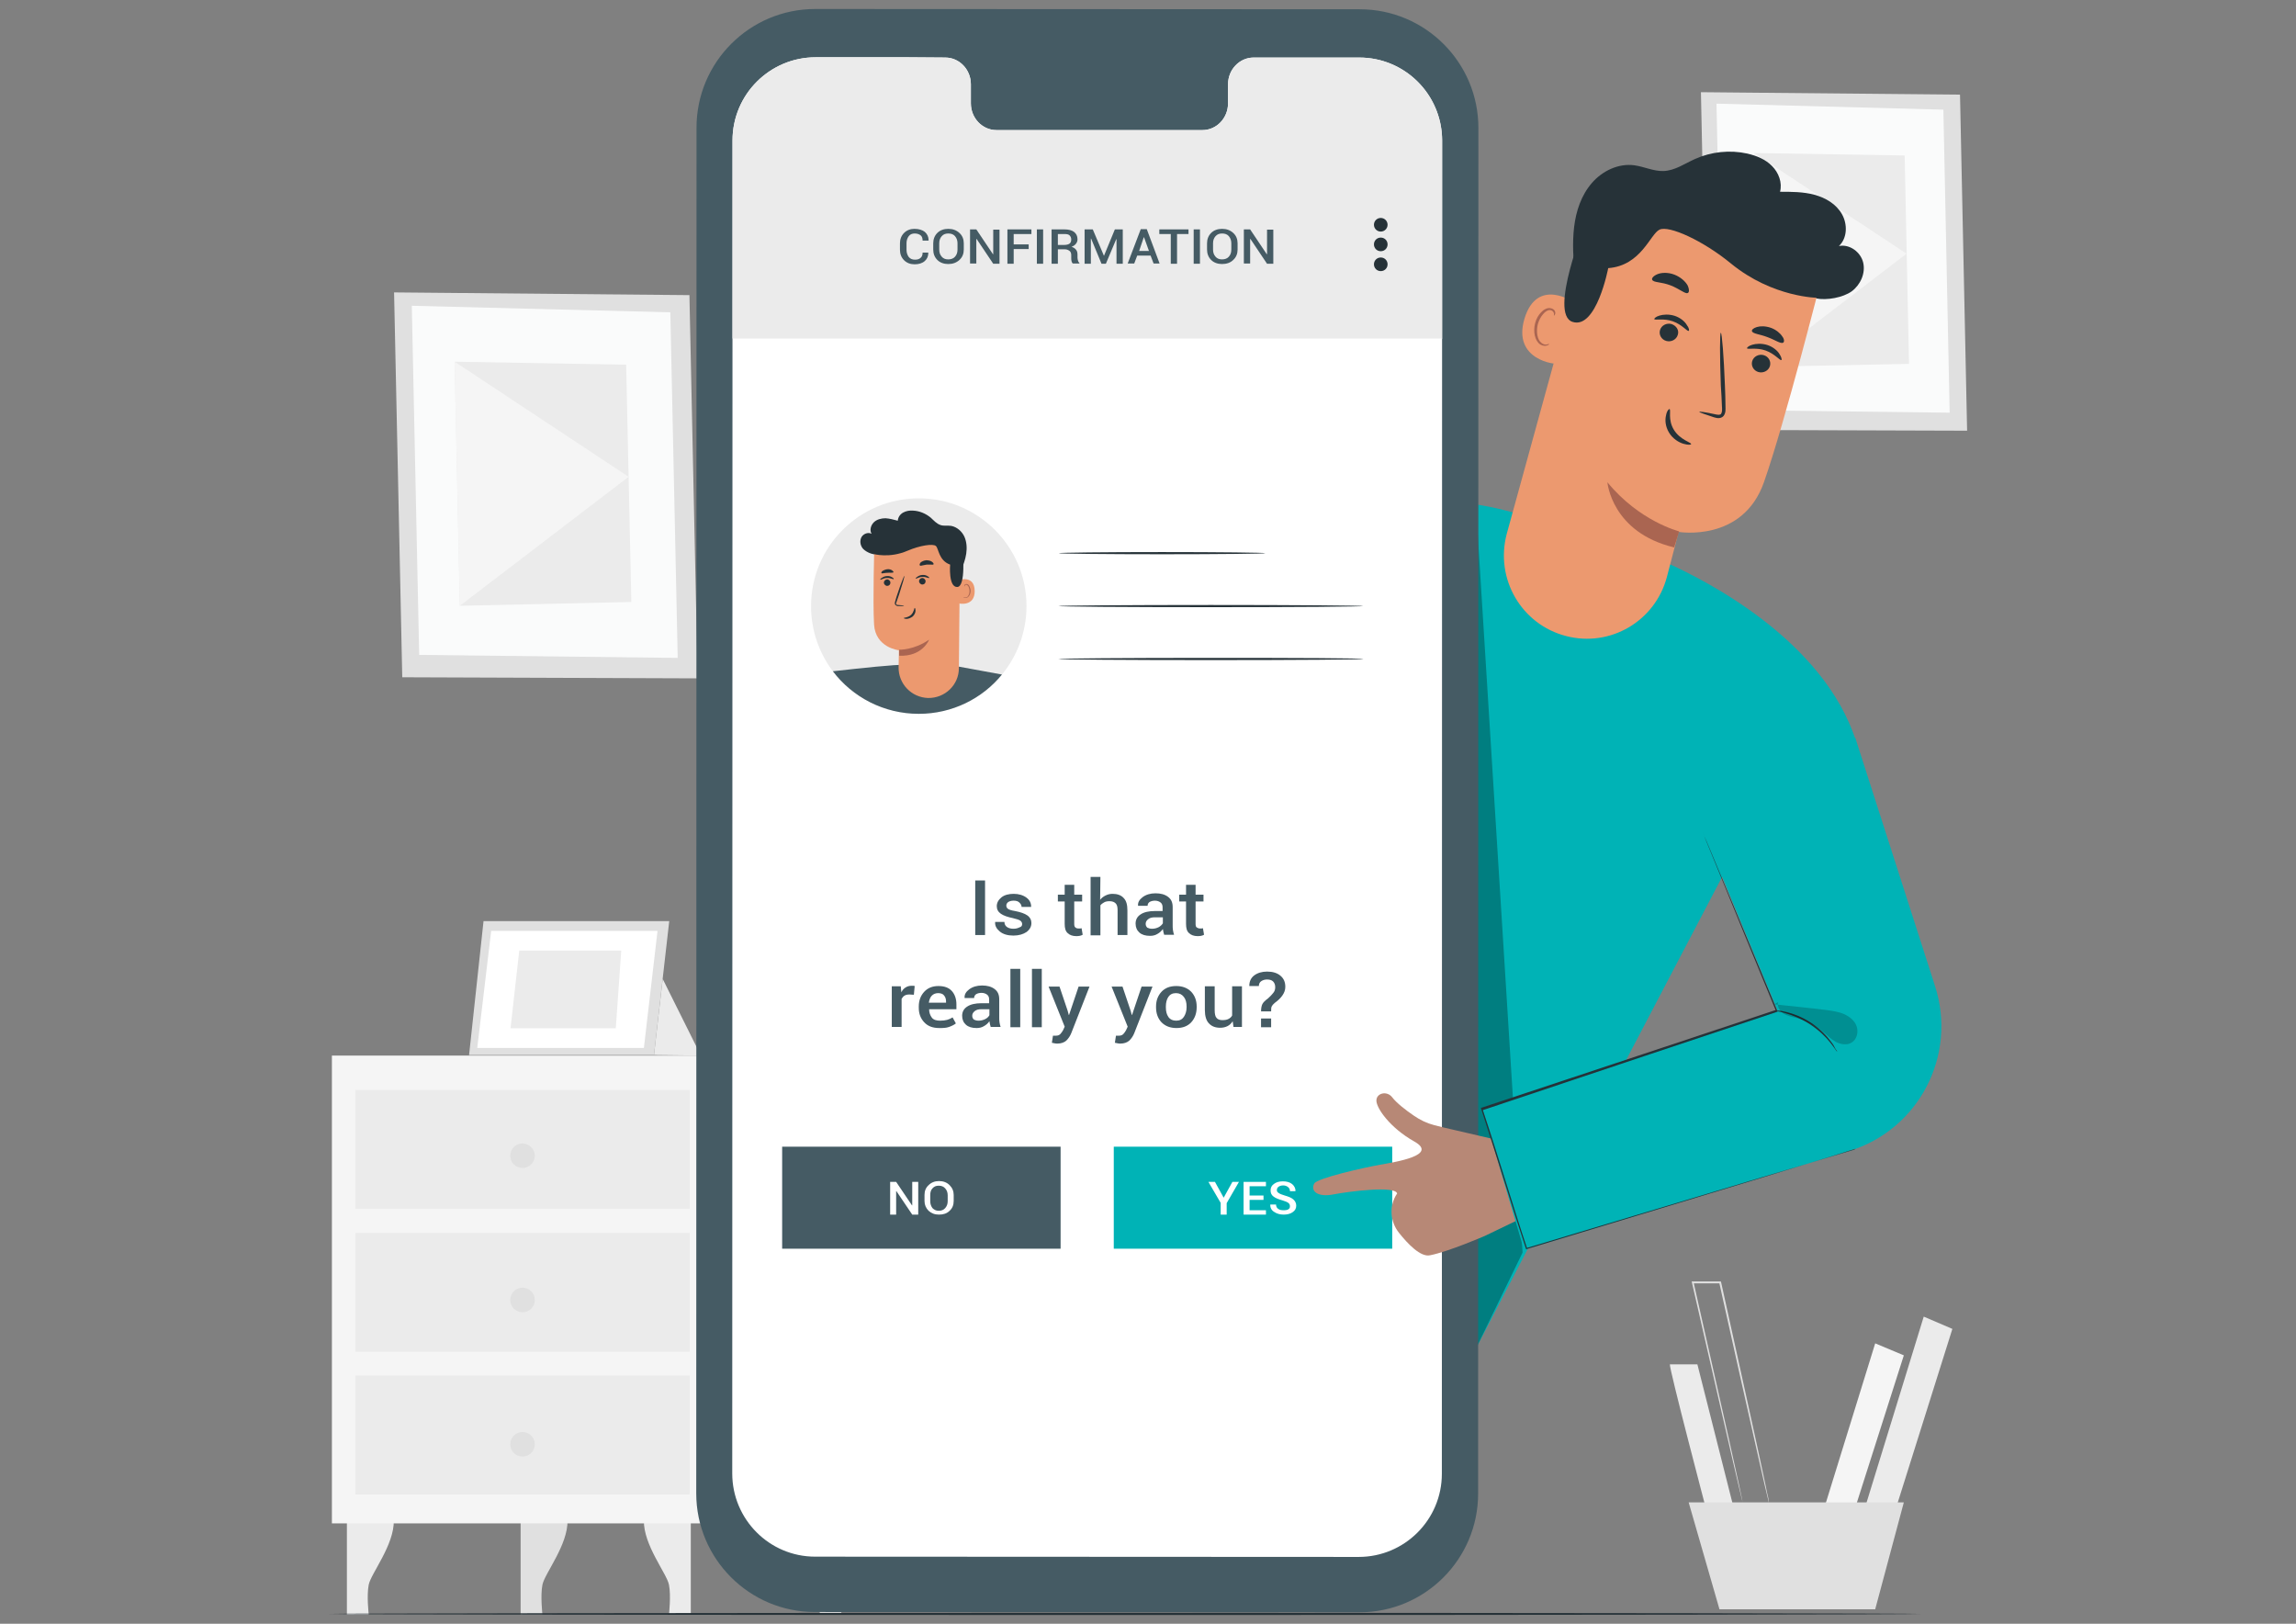 <svg xmlns="http://www.w3.org/2000/svg" xmlns:xlink="http://www.w3.org/1999/xlink" id="katman_1" x="0px" y="0px" viewBox="0 0 841.9 595.3" style="enable-background:new 0 0 841.9 595.3;" xml:space="preserve"><rect x="0" y="0" width="841.9" height="595.3" fill="#808080" stroke="none"/><style type="text/css">	.st0{fill:#EBEBEB;}	.st1{fill:#E0E0E0;}	.st2{fill:#F5F5F5;}	.st3{fill:#FFFFFF;}	.st4{fill:#FAFBFB;}	.st5{fill:#263238;}	.st6{fill:#00B3B6;}	.st7{opacity:0.3;}	.st8{fill:#455B64;}	.st9{fill:#EC996F;}	.st10{fill:#AA6551;}	.st11{fill:#B78876;}	.st12{opacity:0.2;}</style><g id="_x31_2">	<g>		<g>			<g>				<g>					<path class="st0" d="M127.2,557.4v34.5h8c0,0-0.8-6.9,0-10.9c0.8-4.1,9.4-14.6,9.2-23.6H127.2z"></path>					<path class="st1" d="M190.9,557.4v34.5h8c0,0-0.8-6.9,0-10.9c0.8-4.1,9.4-14.6,9.2-23.6H190.9z"></path>					<path class="st0" d="M253.3,557.4v34.5h-8c0,0,0.8-6.9,0-10.9c-0.8-4.1-9.4-14.6-9.2-23.6H253.3z"></path>					<path class="st1" d="M308.5,557.4v34.5h-8c0,0,0.8-6.9,0-10.9c-0.8-4.1-9.4-14.6-9.2-23.6H308.5z"></path>					<rect x="121.7" y="387" class="st2" width="191" height="171.5"></rect>					<polygon class="st1" points="261.3,387 262.7,558.5 312.7,558.5 312.7,387      "></polygon>					<rect x="130.3" y="399.6" class="st0" width="122.6" height="43.6"></rect>					<rect x="130.3" y="452" class="st0" width="122.6" height="43.6"></rect>					<rect x="130.3" y="504.3" class="st0" width="122.6" height="43.6"></rect>					<g>						<g>							<g>								<polygon class="st1" points="177.3,337.7 172,386.8 239.8,386.8 245.4,337.7         "></polygon>							</g>						</g>						<g>							<g>								<polygon class="st3" points="180.1,341.3 175,384.2 236.1,384.2 241.1,341.3         "></polygon>							</g>						</g>						<g>							<g>								<polygon class="st0" points="190.4,348.5 187.2,377 225.8,377 227.8,348.5         "></polygon>							</g>						</g>					</g>					<polygon class="st0" points="243,358.9 257,387 239.8,386.8      "></polygon>				</g>				<path class="st1" d="M196.1,423.7c0,2.5-2,4.5-4.5,4.5s-4.5-2-4.5-4.5s2-4.5,4.5-4.5C194.1,419.3,196.1,421.3,196.1,423.7z"></path>				<path class="st1" d="M196.1,476.6c0,2.5-2,4.5-4.5,4.5s-4.5-2-4.5-4.5s2-4.5,4.5-4.5S196.1,474.1,196.1,476.6z"></path>				<path class="st1" d="M196.1,529.5c0,2.5-2,4.5-4.5,4.5s-4.5-2-4.5-4.5s2-4.5,4.5-4.5S196.1,527,196.1,529.5z"></path>			</g>			<g>				<g>					<g>						<polygon class="st1" points="252.8,108.2 144.5,107.2 147.5,248.3 255.8,248.7       "></polygon>					</g>				</g>				<g>					<g>						<polygon class="st4" points="245.8,114.5 151,112.1 153.7,240.1 248.5,241.2       "></polygon>					</g>				</g>				<g>					<g>						<polygon class="st0" points="229.6,133.7 166.7,132.6 168.6,222.1 231.5,220.7       "></polygon>					</g>				</g>				<g>					<g>						<polygon class="st2" points="168.6,222.1 230.5,174.8 166.7,132.6       "></polygon>					</g>				</g>			</g>			<g>				<g>					<g>						<polygon class="st1" points="718.7,34.7 623.7,33.8 626.3,157.6 721.3,157.9       "></polygon>					</g>				</g>				<g>					<g>						<polygon class="st4" points="712.6,40.2 629.4,38 631.8,150.3 714.9,151.3       "></polygon>					</g>				</g>				<g>					<g>						<polygon class="st0" points="698.4,57 643.2,56.1 644.9,134.5 700,133.4       "></polygon>					</g>				</g>				<g>					<g>						<polygon class="st2" points="644.9,134.5 699.1,93 643.2,56.1       "></polygon>					</g>				</g>			</g>			<g>				<g>					<path class="st0" d="M612.3,500.1c-0.4,1.2,13.8,55.1,13.8,55.1l9.7-2l-13.4-53h-10.1V500.1z"></path>				</g>				<g>					<polygon class="st2" points="687.6,492.5 668.2,555.2 679.5,555.2 698.1,496.9      "></polygon>				</g>				<g>					<polygon class="st0" points="705.4,482.7 683.1,555.2 694.5,555.2 715.9,487.2      "></polygon>				</g>				<g>					<polygon class="st1" points="619.2,550.8 630.5,590 687.6,590 698.1,550.8      "></polygon>				</g>				<g>					<g>						<path class="st1" d="M648.6,550.8c0,0-0.1-0.1-0.1-0.4c-0.1-0.3-0.2-0.7-0.3-1.2c-0.3-1.1-0.6-2.7-1.1-4.6       c-0.9-4.1-2.3-9.9-3.9-17.2c-3.3-14.6-7.8-34.7-12.8-57.2l0.3,0.3c-1.6,0-3.3,0-5,0s-3.4,0-5,0l0.3-0.4       c5.1,22.5,9.6,42.7,12.9,57.2c1.6,7.2,2.9,13.1,3.8,17.2c0.4,2,0.8,3.6,1,4.7c0.1,0.5,0.2,0.9,0.2,1.2       c0.1,0.3,0.1,0.4,0.1,0.4s-0.1-0.1-0.1-0.4c-0.1-0.3-0.2-0.7-0.3-1.2c-0.3-1.1-0.6-2.7-1.1-4.6c-1-4.1-2.3-9.9-4-17.2       c-3.3-14.6-8-34.7-13.1-57.2l-0.1-0.4h0.4c1.6,0,3.3,0,5,0s3.4,0,5,0h0.3l0.1,0.3c5,22.5,9.4,42.7,12.6,57.2       c1.6,7.2,2.8,13.1,3.7,17.2c0.4,2,0.7,3.6,1,4.7c0.1,0.5,0.2,0.9,0.2,1.2C648.6,550.6,648.6,550.8,648.6,550.8z"></path>					</g>				</g>			</g>			<g>				<g>					<path class="st5" d="M704.4,591.7c0,0.2-130.7,0.4-291.9,0.4c-161.3,0-291.9-0.2-291.9-0.4s130.7-0.4,291.9-0.4      S704.4,591.5,704.4,591.7z"></path>				</g>			</g>		</g>	</g>	<g>		<g>			<g>				<path class="st6" d="M680.6,271.8l-47.1,45.8l-43.4,82.8L541.4,494l-59.9-28.1l-64.8-33.2l41.4-79.1l25.7-88.6     c-18.2,12.1-52,28.5-92.4,19.9c-43.8-9.3-22.8-174.5-22.8-174.5l48.1-1.2l4.8,116.5l54.4-24l0.1,0.2c3.3-1.5,6.1-2.8,7.7-3.6     c30.1-16.4,49.8-18.4,82.1-6.9l0,0l46.6,15.5C624.5,212.5,668.6,234.2,680.6,271.8L680.6,271.8z"></path>			</g>			<g>				<g>					<g>						<path class="st5" d="M515.9,187.9c0,0.1-1.1,0.6-2.9,1.9c-1.8,1.3-4.3,3.4-6.7,6.6c-2.4,3.2-4.8,7.4-6.6,12.4       c-1.9,5-3.4,10.6-5,16.6c-3.2,11.8-6.1,22.6-8.3,30.4c-1.1,3.8-2,6.9-2.6,9.2c-0.3,1-0.5,1.8-0.7,2.5       c-0.2,0.6-0.3,0.9-0.3,0.9s0-0.3,0.2-0.9c0.2-0.7,0.4-1.5,0.6-2.5c0.6-2.3,1.4-5.4,2.4-9.3c2.1-7.9,4.9-18.6,8.1-30.5       c1.6-5.9,3.1-11.6,5-16.6s4.3-9.3,6.9-12.4c2.5-3.2,5.1-5.3,7-6.5c0.9-0.6,1.7-1.1,2.2-1.3C515.6,188,515.9,187.9,515.9,187.9       z"></path>					</g>				</g>				<g class="st7">					<g>						<path d="M498.4,211.2c-13.5,36.4-37.7,56.8-71.9,75.1c0,0,29.4-2,56.5-20.7L498.4,211.2z"></path>					</g>				</g>			</g>			<g class="st7">				<g>					<path d="M541.2,185.3c5.7,91.3,11.4,182.6,17.1,273.9L541.4,494L541.2,185.3z"></path>				</g>			</g>		</g>		<g>			<g>				<g>					<g>						<g>							<g>								<g>									<g>										<g>											<path class="st8" d="M498.5,591.1L298.8,591c-24,0-43.5-19.5-43.5-43.5l0.1-500.7c0-24,19.5-43.5,43.5-43.5l199.7,0.1            c24,0,43.5,19.5,43.5,43.5L542,547.6C542,571.6,522.5,591.1,498.5,591.1z"></path>										</g>									</g>								</g>							</g>						</g>						<g>							<g>								<g>									<g>										<g>											<path class="st3" d="M498.4,21.1h-38.7c-5.2,0-9.4,4.4-9.4,9.8v7c0,5.4-4.2,9.8-9.4,9.8h-75.5c-5.2,0-9.4-4.4-9.4-9.8v-7            c0-5.4-4.2-9.8-9.4-9.8L333,21h-33.9c-16.8,0-30.5,13.6-30.5,30.5l-0.1,488.7c0,16.8,13.6,30.5,30.4,30.5l199.3,0.1            c16.8,0,30.5-13.6,30.5-30.5l0.1-488.7C528.8,34.7,515.2,21.1,498.4,21.1z"></path>										</g>									</g>								</g>							</g>						</g>					</g>					<g>						<path class="st0" d="M528.8,123.8V51c-0.3-16.6-13.8-29.9-30.4-29.9h-38.7c-5.2,0-9.4,4.4-9.4,9.8v7c0,5.4-4.2,9.8-9.4,9.8       h-75.5c-5.2,0-9.4-4.4-9.4-9.8v-7c0-5.4-4.2-9.8-9.4-9.8L333,21h-33.9c-16.8,0-30.5,13.6-30.5,30.5v72.6h260.3L528.8,123.8z"></path>					</g>				</g>				<g>					<g>						<g>							<circle class="st5" cx="506.3" cy="82.4" r="2.5"></circle>						</g>						<g>							<path class="st5" d="M508.8,89.6c0,1.4-1.1,2.5-2.5,2.5s-2.5-1.1-2.5-2.5s1.1-2.5,2.5-2.5C507.7,87.1,508.8,88.2,508.8,89.6z        "></path>						</g>						<g>							<path class="st5" d="M508.8,96.9c0,1.4-1.1,2.5-2.5,2.5s-2.5-1.1-2.5-2.5s1.1-2.5,2.5-2.5C507.7,94.4,508.8,95.5,508.8,96.9z        "></path>						</g>					</g>				</g>			</g>			<g>				<path class="st8" d="M340.4,92.6L340.4,92.6c0,1.3-0.4,2.3-1.3,3.1s-2.2,1.2-3.7,1.2c-1.6,0-2.9-0.5-3.9-1.5s-1.5-2.3-1.5-3.8     v-2.4c0-1.5,0.5-2.8,1.5-3.8s2.3-1.5,3.8-1.5c1.6,0,2.9,0.4,3.8,1.1c0.9,0.8,1.4,1.8,1.4,3.1v0.1h-2.2c0-0.8-0.2-1.5-0.7-1.9     s-1.2-0.7-2.2-0.7c-0.9,0-1.7,0.3-2.2,1s-0.8,1.5-0.8,2.6v2.4c0,1,0.3,1.9,0.8,2.6c0.6,0.7,1.3,1,2.3,1c0.9,0,1.6-0.2,2.1-0.7     c0.5-0.4,0.7-1.1,0.7-1.9L340.4,92.6L340.4,92.6z"></path>				<path class="st8" d="M353.4,91.5c0,1.5-0.5,2.8-1.6,3.8s-2.4,1.5-4.1,1.5c-1.6,0-3-0.5-4-1.5s-1.5-2.3-1.5-3.8v-2.3     c0-1.5,0.5-2.8,1.5-3.8s2.4-1.5,4-1.5c1.7,0,3,0.5,4.1,1.5s1.6,2.3,1.6,3.8V91.5z M351.1,89.2c0-1-0.3-1.9-0.9-2.6s-1.4-1-2.5-1     c-1,0-1.8,0.3-2.4,1s-0.9,1.5-0.9,2.6v2.3c0,1.1,0.3,1.9,0.9,2.6s1.4,1,2.4,1s1.9-0.3,2.5-1s0.9-1.5,0.9-2.6V89.2z"></path>				<path class="st8" d="M366.5,96.7h-2.3l-6.1-9.1H358v9h-2.3V84.1h2.3l6.1,9.1h0.1v-9h2.3V96.7z"></path>				<path class="st8" d="M377.2,91.3h-5.5v5.4h-2.3V84.1h8.8v1.7h-6.5v3.8h5.5V91.3z"></path>				<path class="st8" d="M382.5,96.7h-2.3V84.1h2.3V96.7z"></path>				<path class="st8" d="M387.9,91.5v5.2h-2.3V84.1h4.7c1.5,0,2.7,0.3,3.5,0.9s1.3,1.5,1.3,2.7c0,0.7-0.2,1.2-0.6,1.7     s-0.9,0.8-1.6,1.1c0.8,0.2,1.3,0.6,1.7,1.1s0.5,1.1,0.5,1.9v1c0,0.4,0.1,0.7,0.2,1.1s0.3,0.6,0.5,0.8v0.2h-2.4     c-0.3-0.2-0.4-0.5-0.5-0.9s-0.1-0.8-0.1-1.2v-1c0-0.6-0.2-1.2-0.6-1.5s-1-0.6-1.7-0.6h-2.6V91.5z M387.9,89.8h2.3     c0.9,0,1.6-0.2,2-0.5s0.6-0.8,0.6-1.5c0-0.6-0.2-1.1-0.6-1.5s-1-0.5-1.9-0.5h-2.4V89.8z"></path>				<path class="st8" d="M404.8,93.8L404.8,93.8l4-9.7h2.9v12.6h-2.3v-9h-0.1l-3.8,9h-1.6l-3.8-9.2H400v9.2h-2.3V84.1h3L404.8,93.8z     "></path>				<path class="st8" d="M421.9,93.7H417l-1.1,2.9h-2.4l4.8-12.6h2.2l4.7,12.6H423L421.9,93.7z M417.7,92h3.6l-1.8-5h-0.1L417.7,92z     "></path>				<path class="st8" d="M435.8,85.8h-4.2v10.9h-2.3V85.8h-4.2v-1.7h10.7V85.8z"></path>				<path class="st8" d="M440,96.7h-2.3V84.1h2.3V96.7z"></path>				<path class="st8" d="M453.8,91.5c0,1.5-0.5,2.8-1.6,3.8c-1,1-2.4,1.5-4.1,1.5c-1.6,0-3-0.5-4-1.5s-1.5-2.3-1.5-3.8v-2.3     c0-1.5,0.5-2.8,1.5-3.8s2.4-1.5,4-1.5c1.7,0,3,0.5,4.1,1.5s1.6,2.3,1.6,3.8V91.5z M451.5,89.2c0-1-0.3-1.9-0.9-2.6s-1.4-1-2.5-1     c-1,0-1.8,0.3-2.4,1s-0.9,1.5-0.9,2.6v2.3c0,1.1,0.3,1.9,0.9,2.6s1.4,1,2.4,1s1.9-0.3,2.5-1s0.9-1.5,0.9-2.6V89.2z"></path>				<path class="st8" d="M466.9,96.7h-2.3l-6.1-9.1h-0.1v9h-2.3V84.1h2.3l6.1,9.1h0.1v-9h2.3V96.7z"></path>			</g>			<g>				<path class="st8" d="M361.2,342.8h-3.6v-20h3.6V342.8z"></path>				<path class="st8" d="M374.8,338.8c0-0.5-0.2-0.9-0.7-1.3c-0.5-0.3-1.4-0.6-2.7-0.9c-1.9-0.4-3.4-0.9-4.4-1.6s-1.5-1.6-1.5-2.8     c0-1.2,0.6-2.3,1.7-3.2s2.7-1.3,4.5-1.3c1.9,0,3.5,0.5,4.7,1.4s1.7,2,1.7,3.3v0.1h-3.5c0-0.6-0.3-1.1-0.8-1.6s-1.2-0.7-2.1-0.7     s-1.5,0.2-2,0.5c-0.5,0.4-0.7,0.8-0.7,1.3s0.2,0.9,0.6,1.2c0.4,0.3,1.3,0.6,2.6,0.8c2,0.4,3.5,0.9,4.5,1.6s1.5,1.7,1.5,2.8     c0,1.3-0.6,2.4-1.8,3.3c-1.2,0.8-2.8,1.3-4.8,1.3c-2.1,0-3.8-0.5-5-1.5s-1.8-2.1-1.7-3.4V338h3.4c0,0.9,0.4,1.5,1,1.9     s1.4,0.6,2.3,0.6s1.6-0.2,2.2-0.5C374.6,339.8,374.8,339.3,374.8,338.8z"></path>				<path class="st8" d="M393.9,324.4v3.6h2.9v2.5h-2.9v8.2c0,0.6,0.1,1.1,0.4,1.3c0.3,0.3,0.7,0.4,1.2,0.4c0.2,0,0.4,0,0.6,0     s0.4-0.1,0.5-0.1l0.4,2.4c-0.3,0.2-0.7,0.3-1.1,0.4s-0.9,0.1-1.3,0.1c-1.3,0-2.4-0.4-3.1-1.1c-0.8-0.7-1.1-1.8-1.1-3.4v-8.2     h-2.5V328h2.5v-3.6H393.9z"></path>				<path class="st8" d="M403.4,329.9c0.5-0.7,1.2-1.2,2-1.6s1.6-0.6,2.6-0.6c1.7,0,3.1,0.5,4,1.5c1,1,1.4,2.5,1.4,4.6v9h-3.6v-9.1     c0-1.2-0.2-2-0.7-2.5s-1.2-0.8-2.2-0.8c-0.8,0-1.5,0.1-2,0.4s-1,0.6-1.4,1.1v11h-3.6v-21.4h3.6L403.4,329.9L403.4,329.9z"></path>				<path class="st8" d="M426.9,342.8c-0.1-0.4-0.2-0.7-0.3-1.1c-0.1-0.4-0.1-0.7-0.2-1.1c-0.5,0.7-1.1,1.3-2,1.8     c-0.8,0.5-1.7,0.7-2.7,0.7c-1.7,0-3-0.4-3.9-1.2c-0.9-0.8-1.4-1.9-1.4-3.3s0.6-2.6,1.9-3.4c1.2-0.8,3-1.2,5.2-1.2h2.8v-1.3     c0-0.8-0.2-1.4-0.7-1.8s-1.2-0.7-2.1-0.7c-0.8,0-1.5,0.2-2,0.5c-0.5,0.4-0.7,0.8-0.7,1.4h-3.5V332c-0.1-1.2,0.5-2.2,1.7-3.1     s2.8-1.4,4.7-1.4c1.9,0,3.4,0.4,4.6,1.3s1.7,2.1,1.7,3.8v6.6c0,0.6,0,1.2,0.1,1.8c0.1,0.6,0.2,1.1,0.4,1.7h-3.6V342.8z      M422.4,340.5c0.9,0,1.7-0.2,2.5-0.6c0.7-0.4,1.2-0.9,1.5-1.4v-2.2h-2.9c-1.1,0-1.9,0.2-2.5,0.7s-0.9,1-0.9,1.7     c0,0.6,0.2,1,0.6,1.4C421.1,340.3,421.7,340.5,422.4,340.5z"></path>				<path class="st8" d="M438.4,324.4v3.6h2.9v2.5h-2.9v8.2c0,0.6,0.1,1.1,0.4,1.3s0.7,0.4,1.2,0.4c0.2,0,0.4,0,0.6,0     s0.4-0.1,0.5-0.1l0.4,2.4c-0.3,0.2-0.7,0.3-1.1,0.4s-0.9,0.1-1.3,0.1c-1.3,0-2.4-0.4-3.1-1.1c-0.8-0.7-1.1-1.8-1.1-3.4v-8.2     h-2.5V328h2.5v-3.6H438.4z"></path>				<path class="st8" d="M335.1,364.7l-1.6-0.1c-0.7,0-1.3,0.1-1.8,0.4s-0.8,0.7-1.1,1.2v10.3H327v-14.9h3.3l0.2,2.2     c0.4-0.8,0.9-1.4,1.6-1.8c0.6-0.4,1.4-0.6,2.2-0.6c0.2,0,0.4,0,0.6,0s0.4,0.1,0.5,0.1L335.1,364.7z"></path>				<path class="st8" d="M344.4,376.9c-2.4,0-4.2-0.7-5.5-2.1s-2-3.1-2-5.3V369c0-2.2,0.7-4,2-5.4s3-2.1,5.2-2.1s3.8,0.6,4.9,1.8     c1.1,1.2,1.7,2.9,1.7,4.9v1.8h-10v0.1c0,1.2,0.4,2.2,1,3s1.7,1.1,3,1.1c1,0,1.8-0.1,2.6-0.3c0.7-0.2,1.4-0.5,2-0.9l1.2,2.2     c-0.6,0.5-1.4,0.9-2.5,1.3S345.7,376.9,344.4,376.9z M344,364.1c-0.9,0-1.7,0.3-2.3,0.9s-0.9,1.4-1.1,2.5v0.1h6.3v-0.3     c0-1-0.2-1.7-0.7-2.3C345.8,364.4,345,364.1,344,364.1z"></path>				<path class="st8" d="M363.3,376.6c-0.1-0.4-0.2-0.7-0.3-1.1c-0.1-0.4-0.1-0.7-0.2-1.1c-0.5,0.7-1.1,1.3-2,1.8     c-0.8,0.5-1.7,0.7-2.7,0.7c-1.7,0-3-0.4-3.9-1.2c-0.9-0.8-1.4-1.9-1.4-3.3s0.6-2.6,1.9-3.4c1.2-0.8,3-1.2,5.2-1.2h2.8v-1.3     c0-0.8-0.2-1.4-0.7-1.8s-1.2-0.7-2.1-0.7c-0.8,0-1.5,0.2-2,0.5c-0.5,0.4-0.7,0.8-0.7,1.4h-3.5v-0.1c-0.1-1.2,0.5-2.2,1.7-3.1     s2.8-1.4,4.7-1.4c1.9,0,3.4,0.4,4.6,1.3s1.7,2.1,1.7,3.8v6.6c0,0.6,0,1.2,0.1,1.8c0.1,0.6,0.2,1.1,0.4,1.7h-3.6V376.6z      M358.8,374.2c0.9,0,1.7-0.2,2.5-0.6s1.2-0.9,1.5-1.4V370h-2.9c-1.1,0-1.9,0.2-2.5,0.7s-0.9,1-0.9,1.7c0,0.6,0.2,1,0.6,1.4     C357.5,374,358.1,374.2,358.8,374.2z"></path>				<path class="st8" d="M374.1,376.6h-3.6v-21.4h3.6V376.6z"></path>				<path class="st8" d="M382,376.6h-3.6v-21.4h3.6V376.6z"></path>				<path class="st8" d="M391.5,370.6l0.4,1.5h0.1l3.5-10.4h4l-6.7,17.1c-0.4,1-1,1.9-1.8,2.7c-0.8,0.7-1.9,1.1-3.3,1.1     c-0.3,0-0.6,0-1-0.1c-0.3-0.1-0.7-0.1-1-0.2l0.4-2.6c0.1,0,0.3,0,0.6,0c0.2,0,0.4,0,0.5,0c0.7,0,1.2-0.2,1.6-0.6s0.7-0.9,1-1.4     l0.6-1.3l-5.9-14.7h4L391.5,370.6z"></path>				<path class="st8" d="M414.6,370.6l0.4,1.5h0.1l3.5-10.4h4l-6.7,17.1c-0.4,1-1,1.9-1.8,2.7c-0.8,0.7-1.9,1.1-3.3,1.1     c-0.3,0-0.6,0-1-0.1c-0.3-0.1-0.7-0.1-1-0.2l0.4-2.6c0.1,0,0.3,0,0.6,0c0.2,0,0.4,0,0.5,0c0.7,0,1.2-0.2,1.6-0.6s0.7-0.9,1-1.4     l0.6-1.3l-5.9-14.7h4L414.6,370.6z"></path>				<path class="st8" d="M423.9,369c0-2.2,0.7-4,2-5.4s3.1-2.1,5.4-2.1s4.1,0.7,5.5,2.1c1.3,1.4,2,3.2,2,5.4v0.3     c0,2.2-0.7,4.1-2,5.5s-3.1,2.1-5.4,2.1s-4.1-0.7-5.5-2.1c-1.3-1.4-2-3.2-2-5.5V369z M427.5,369.3c0,1.5,0.3,2.6,0.9,3.5     s1.6,1.4,2.9,1.4s2.2-0.5,2.8-1.4s1-2.1,1-3.5V369c0-1.4-0.3-2.6-1-3.5s-1.6-1.4-2.9-1.4s-2.2,0.5-2.8,1.4s-0.9,2.1-0.9,3.5     V369.3z"></path>				<path class="st8" d="M452,374.4c-0.5,0.8-1.1,1.4-1.9,1.8s-1.7,0.6-2.7,0.6c-1.7,0-3.1-0.5-4.1-1.6c-1-1-1.5-2.7-1.5-4.9v-8.7     h3.6v8.7c0,1.4,0.2,2.4,0.7,2.9c0.4,0.5,1.1,0.8,2.1,0.8c0.9,0,1.6-0.1,2.2-0.4s1.1-0.7,1.4-1.3v-10.7h3.6v14.9h-3.1L452,374.4z     "></path>				<path class="st8" d="M462.4,370.9c0-1.3,0.2-2.2,0.5-2.8c0.3-0.6,1-1.3,2.1-2.1c0.8-0.7,1.4-1.4,1.9-2s0.7-1.3,0.7-2.1     c0-0.9-0.3-1.6-0.8-2.1s-1.3-0.7-2.2-0.7c-0.8,0-1.5,0.2-2.1,0.6s-0.9,1-0.9,1.8h-3.5v-0.1c0-1.6,0.6-2.9,1.8-3.8     c1.2-0.9,2.8-1.4,4.7-1.4c2.1,0,3.7,0.5,4.9,1.5s1.8,2.3,1.8,4.1c0,1.2-0.4,2.2-1.1,3.2s-1.7,1.9-2.8,2.7     c-0.6,0.5-0.9,0.9-1.1,1.3s-0.2,1-0.2,1.8h-3.7V370.9z M466.1,376.6h-3.7v-3.2h3.7V376.6z"></path>			</g>			<g>				<g>					<g>						<g>							<path class="st5" d="M464,202.8c0,0.2-17,0.4-37.9,0.4s-37.9-0.2-37.9-0.4s17-0.4,37.9-0.4C447,202.4,464,202.6,464,202.8z"></path>						</g>					</g>					<g>						<g>							<path class="st5" d="M499.9,222.2c0,0.2-25,0.4-55.9,0.4s-55.9-0.2-55.9-0.4s25-0.4,55.9-0.4S499.9,222,499.9,222.2z"></path>						</g>					</g>					<g>						<g>							<path class="st5" d="M499.9,241.6c0,0.2-25,0.4-55.9,0.4s-55.9-0.2-55.9-0.4s25-0.4,55.9-0.4        C474.9,241.2,499.9,241.3,499.9,241.6z"></path>						</g>					</g>				</g>				<g>					<path class="st0" d="M376.4,222.2c0,9.5-3.4,18.3-9,25.1c-7.2,8.8-18.2,14.4-30.5,14.4c-12.8,0-24.3-6.1-31.5-15.6      c-5-6.6-8-14.9-8-23.9c0-21.8,17.7-39.5,39.5-39.5C358.7,182.7,376.4,200.4,376.4,222.2z"></path>					<path class="st8" d="M367.4,247.3c-7.2,8.8-18.2,14.4-30.5,14.4c-12.8,0-24.3-6.1-31.5-15.6c9.7-1.1,23.8-2.6,25.8-2.3      c3.1,0.4,19.3,0.4,19.3,0.4L367.4,247.3z"></path>					<g>						<g>							<path class="st5" d="M352.5,209.1c0.7-2,1.5-4,1.8-6.1s0.2-4.3-0.7-6.3c-0.9-1.9-2.7-3.5-4.8-3.9c-1.3-0.2-2.7,0.1-3.9-0.3        c-1.5-0.5-2.5-1.7-3.6-2.7c-1.8-1.5-4.1-2.5-6.5-2.6c-1.2-0.1-2.5,0.1-3.6,0.7c-1.1,0.6-1.9,1.7-2,3c-1.5-0.4-3-0.8-4.5-0.9        c-1.5,0-3.2,0.4-4.3,1.5c-1.1,1.1-1.6,2.9-0.8,4.2c-1.3-0.7-3,0-3.7,1.2c-0.7,1.3-0.5,2.9,0.4,4.1c0.9,1.1,2.9,2.1,4.3,2.2        c1.4,0.1,3.1,0.2,4.5-0.3L352.5,209.1z"></path>						</g>						<g>							<g>								<g>									<g>										<g>											<g>												<g>													<g>														<g>															<g>																<path class="st9" d="M340.3,255.9L340.3,255.9c-6.1-0.2-10.9-5.2-10.8-11.3c0.1-3.4,0.1-6.2,0.1-6.2                 s-8.6-0.9-9.1-9.5s0.1-28.3,0.1-28.3l0,0c9.7-4.7,21.3-3.8,30.1,2.4l1.3,0.9l-0.4,41.1                 C351.6,251.1,346.5,256,340.3,255.9z"></path>															</g>														</g>													</g>												</g>											</g>											<g>												<g>													<g>														<g>															<g>																<path class="st10" d="M329.7,238.2c0,0,5.4,0.2,11-3.7c0,0-2.4,6.3-11,5.9V238.2z"></path>															</g>														</g>													</g>												</g>											</g>										</g>									</g>								</g>								<g>									<g>										<g>											<g>												<g>													<g>														<path class="st9" d="M351.5,212.7c0.1-0.1,5.8-2,5.9,3.9s-5.8,4.7-5.8,4.6C351.5,221,351.5,212.7,351.5,212.7z"></path>													</g>												</g>											</g>										</g>									</g>									<g>										<g>											<g>												<g>													<g>														<g>															<path class="st10" d="M353.3,218.9c0,0,0.1,0.1,0.3,0.1c0.2,0.1,0.5,0.1,0.8,0c0.6-0.2,1.1-1.2,1.1-2.3                c0-0.5-0.1-1-0.3-1.5c-0.2-0.4-0.5-0.7-0.8-0.8s-0.5,0.1-0.6,0.3s0,0.3-0.1,0.3c0,0-0.1-0.1-0.1-0.3                c0-0.1,0.1-0.3,0.2-0.4c0.1-0.1,0.3-0.2,0.6-0.2c0.5,0,0.9,0.4,1.1,0.9s0.4,1,0.4,1.6c0,1.2-0.6,2.3-1.5,2.6                c-0.4,0.1-0.8,0-0.9-0.1C353.3,219.1,353.2,218.9,353.3,218.9z"></path>														</g>													</g>												</g>											</g>										</g>									</g>								</g>								<g>									<g>										<g>											<g>												<g>													<g>														<g>															<g>																<g>																	<g>																		<g>																			<path class="st5" d="M324.1,213.6c0,0.6,0.6,1.2,1.2,1.2c0.7,0,1.2-0.5,1.2-1.2c0-0.6-0.6-1.2-1.2-1.2                    C324.6,212.5,324.1,213,324.1,213.6z"></path>																		</g>																	</g>																</g>															</g>														</g>														<g>															<g>																<g>																	<g>																		<g>																			<g>																				<path class="st5" d="M322.8,212.5c0.2,0.2,1.1-0.6,2.4-0.6c1.3-0.1,2.3,0.6,2.5,0.4c0.1-0.1-0.1-0.4-0.5-0.6                     c-0.4-0.3-1.1-0.6-2-0.5c-0.8,0-1.5,0.4-1.9,0.7C322.9,212.1,322.7,212.4,322.8,212.5z"></path>																			</g>																		</g>																	</g>																</g>															</g>														</g>													</g>													<g>														<g>															<g>																<g>																	<g>																		<g>																			<path class="st5" d="M337,213.1c0,0.6,0.6,1.2,1.2,1.2c0.7,0,1.2-0.5,1.2-1.2c0-0.6-0.6-1.2-1.2-1.2                    C337.6,211.9,337,212.4,337,213.1z"></path>																		</g>																	</g>																</g>															</g>														</g>														<g>															<g>																<g>																	<g>																		<g>																			<g>																				<path class="st5" d="M335.8,212.1c0.2,0.2,1.1-0.6,2.4-0.6c1.3-0.1,2.3,0.6,2.5,0.4c0.1-0.1-0.1-0.4-0.5-0.6                     c-0.4-0.3-1.1-0.6-2-0.5c-0.8,0-1.5,0.4-1.9,0.7C335.8,211.8,335.7,212.1,335.8,212.1z"></path>																			</g>																		</g>																	</g>																</g>															</g>														</g>													</g>													<g>														<g>															<g>																<g>																	<g>																		<g>																			<path class="st5" d="M331.5,222.1c0-0.1-0.8-0.2-2.2-0.3c-0.3,0-0.7-0.1-0.7-0.3c-0.1-0.2,0-0.6,0.2-1                    c0.3-0.8,0.6-1.7,0.9-2.6c1.2-3.7,2.1-6.8,1.9-6.8c-0.1,0-1.3,2.9-2.5,6.6c-0.3,0.9-0.6,1.8-0.8,2.6                    c-0.1,0.4-0.3,0.8-0.1,1.3c0.1,0.2,0.4,0.4,0.6,0.5s0.4,0.1,0.6,0.1C330.6,222.2,331.5,222.2,331.5,222.1z"></path>																		</g>																	</g>																</g>															</g>														</g>													</g>													<g>														<g>															<g>																<g>																	<g>																		<g>																			<path class="st5" d="M335.4,222.9c-0.2,0-0.2,1.4-1.3,2.5c-1.2,1.1-2.7,1-2.7,1.2c0,0.1,0.4,0.3,1,0.3                    s1.5-0.3,2.3-0.9c0.7-0.7,1-1.5,1-2.1C335.7,223.2,335.5,222.8,335.4,222.9z"></path>																		</g>																	</g>																</g>															</g>														</g>													</g>												</g>											</g>										</g>										<g>											<g>												<g>													<g>														<g>															<path class="st5" d="M323.2,210.1c0.2,0.3,1.1-0.1,2.2-0.1c1.1-0.1,2,0.1,2.2-0.2c0.1-0.2-0.1-0.4-0.5-0.7                s-1.1-0.5-1.8-0.4c-0.7,0.1-1.4,0.4-1.8,0.7C323.2,209.7,323.1,210,323.2,210.1z"></path>														</g>													</g>												</g>											</g>										</g>									</g>								</g>							</g>						</g>						<g>							<g>								<path class="st5" d="M337.3,207.3c0.2,0.2,0.5,0.1,0.9,0s1-0.2,1.6-0.3c0.6,0,1.2,0,1.6,0s0.8,0.1,0.9-0.1         c0.1-0.2,0-0.5-0.5-0.9s-1.3-0.6-2.2-0.6c-0.9,0.1-1.7,0.5-2.1,0.9C337.2,206.8,337.1,207.1,337.3,207.3z"></path>							</g>						</g>						<g>							<path class="st5" d="M320.3,203.1c0,0,5.8,1.7,12.5-1.2c4.4-1.9,9.4-2.7,10.4-1.7c1,0.9,1,5.3,5.2,6.8c0,0-0.7,8.3,2.6,8.2        c3.3-0.1,2-13.2,2-13.2l-7.9-4.4l-8.8-2.2l-8.3-0.5l-7.9,2L320.3,203.1z"></path>						</g>					</g>				</g>			</g>			<g>				<g>					<rect x="286.8" y="420.4" class="st8" width="102.1" height="37.4"></rect>				</g>				<g>					<path class="st3" d="M336.7,445.3h-2.2l-5.8-8.6h-0.1v8.6h-2.2v-12h2.2l5.8,8.6h0.1v-8.6h2.2V445.3z"></path>					<path class="st3" d="M349.7,440.3c0,1.5-0.5,2.7-1.5,3.6c-1,1-2.3,1.4-3.9,1.4s-2.8-0.5-3.8-1.4c-1-1-1.5-2.2-1.5-3.6v-2.2      c0-1.5,0.5-2.7,1.5-3.6c1-1,2.3-1.5,3.8-1.5c1.6,0,2.9,0.5,3.9,1.5s1.5,2.2,1.5,3.6V440.3z M347.5,438.2c0-1-0.3-1.8-0.9-2.5      s-1.4-1-2.4-1s-1.7,0.3-2.3,1c-0.6,0.6-0.8,1.5-0.8,2.5v2.2c0,1,0.3,1.8,0.8,2.5c0.6,0.6,1.3,1,2.3,1s1.8-0.3,2.4-1      s0.9-1.5,0.9-2.5V438.2z"></path>				</g>				<g>					<rect x="408.4" y="420.4" class="st6" width="102.1" height="37.4"></rect>				</g>				<g>					<path class="st3" d="M448.7,439.1l3.2-5.8h2.4l-4.5,7.8v4.2h-2.2V441l-4.5-7.7h2.4L448.7,439.1z"></path>					<path class="st3" d="M463.3,439.9h-5.1v3.8h6v1.6H456v-12h8.2v1.6h-6v3.4h5.1L463.3,439.9L463.3,439.9z"></path>					<path class="st3" d="M473,442.2c0-0.5-0.2-0.9-0.6-1.2s-1.1-0.6-2.1-0.9c-1.4-0.4-2.5-0.8-3.3-1.4s-1.1-1.3-1.1-2.3      s0.4-1.8,1.3-2.4c0.8-0.6,1.9-0.9,3.2-0.9c1.4,0,2.5,0.3,3.4,1c0.8,0.7,1.3,1.6,1.2,2.6l0,0h-2c0-0.6-0.2-1.1-0.7-1.5      s-1.1-0.6-1.8-0.6c-0.7,0-1.3,0.2-1.7,0.5c-0.4,0.3-0.6,0.7-0.6,1.2s0.2,0.8,0.7,1.1c0.4,0.3,1.2,0.6,2.2,0.9      c1.4,0.4,2.4,0.8,3.1,1.4s1.1,1.4,1.1,2.3c0,1-0.4,1.8-1.3,2.4c-0.8,0.6-2,0.9-3.3,0.9s-2.5-0.3-3.5-1c-1-0.6-1.5-1.6-1.4-2.7      l0,0h2.1c0,0.7,0.3,1.3,0.8,1.6c0.5,0.4,1.2,0.5,2,0.5s1.4-0.1,1.8-0.4S473,442.7,473,442.2z"></path>				</g>			</g>		</g>		<g>			<g>				<path class="st5" d="M577.4,100.8c-0.5-5.8-0.9-11.7-0.2-17.6c0.7-5.8,2.6-11.6,6.5-16.1c3.8-4.4,9.7-7.3,15.6-6.5     c3.6,0.5,7,2.2,10.6,2.1c4.2-0.1,7.8-2.7,11.6-4.4c6-2.7,12.8-3.4,19.2-2c3.4,0.8,6.7,2.1,9.1,4.6c2.4,2.4,3.8,6.1,2.9,9.4     c4.2,0,8.5,0,12.6,1.1s8,3.4,10.1,7.1s2,8.8-1.1,11.7c3.9-0.8,8,2.2,8.9,6.1s-1,8.1-4.2,10.5c-3.2,2.3-9.2,3.4-13.1,2.6     c-3.9-0.7-8.4-1.8-11.6-4.3L577.4,100.8z"></path>			</g>			<g>				<g>					<g>						<g>							<g>								<g>									<g>										<g>											<g>												<g>													<path class="st9" d="M574.3,233.2L574.3,233.2c16.2,4.2,32.6-5.5,36.9-21.6c2.4-9,4.3-16.6,4.3-16.6s23.5,4,31.3-18.2              s21.1-74.8,21.1-74.8l0,0c-22.1-19.8-53.2-26.1-81.3-16.4l-4.2,1.4l-29.9,108.7C548.1,212.2,557.9,229,574.3,233.2z"></path>												</g>											</g>										</g>									</g>								</g>								<g>									<g>										<g>											<g>												<g>													<path class="st10" d="M615.7,194.8c0,0-14.5-3.6-26.3-18c0,0,1.5,18.4,24.5,23.9L615.7,194.8z"></path>												</g>											</g>										</g>									</g>								</g>							</g>						</g>					</g>					<g>						<g>							<g>								<g>									<g>										<g>											<path class="st9" d="M577.5,111.1c-0.3-0.3-13.8-9.7-18.5,5.7c-4.6,15.4,11.8,16.9,12,16.5            C571.1,132.9,577.5,111.1,577.5,111.1z"></path>										</g>									</g>								</g>							</g>						</g>						<g>							<g>								<g>									<g>										<g>											<g>												<path class="st10" d="M568,126.1c-0.1-0.1-0.3,0.1-0.8,0.2s-1.3,0-2-0.6c-1.5-1.1-2-4.1-1.3-6.9             c0.4-1.4,1.1-2.7,1.9-3.6c0.8-1,1.8-1.6,2.6-1.5c0.9,0.1,1.3,0.7,1.4,1.2c0.1,0.5-0.1,0.8,0,0.8c0,0.1,0.4-0.2,0.5-0.8             c0-0.3,0-0.7-0.3-1.1s-0.8-0.7-1.4-0.8c-1.2-0.3-2.6,0.5-3.5,1.5c-1,1-1.8,2.4-2.2,4c-0.8,3.1-0.1,6.5,1.9,7.8             c1,0.6,2,0.6,2.6,0.3C567.9,126.5,568.1,126.1,568,126.1z"></path>											</g>										</g>									</g>								</g>							</g>						</g>					</g>					<g>						<g>							<g>								<g>									<g>										<g>											<g>												<g>													<g>														<g>															<g>																<path class="st5" d="M649,134.2c-0.5,1.7-2.4,2.7-4.2,2.2s-2.8-2.3-2.3-4s2.4-2.7,4.2-2.2S649.5,132.5,649,134.2z"></path>															</g>														</g>													</g>												</g>											</g>											<g>												<g>													<g>														<g>															<g>																<g>																	<path class="st5" d="M653.2,132c-0.5,0.3-2.4-2.3-5.8-3.5c-3.4-1.2-6.5-0.3-6.8-0.8c-0.1-0.2,0.5-0.9,1.9-1.3                  c1.3-0.4,3.4-0.6,5.6,0.1c2.1,0.7,3.7,2.1,4.4,3.3C653.3,131,653.4,131.9,653.2,132z"></path>																</g>															</g>														</g>													</g>												</g>											</g>										</g>										<g>											<g>												<g>													<g>														<g>															<g>																<path class="st5" d="M615.2,122.8c-0.5,1.7-2.4,2.7-4.2,2.2s-2.8-2.3-2.3-4s2.4-2.7,4.2-2.2                 C614.7,119.4,615.8,121.1,615.2,122.8z"></path>															</g>														</g>													</g>												</g>											</g>											<g>												<g>													<g>														<g>															<g>																<g>																	<path class="st5" d="M619.2,121.3c-0.5,0.3-2.4-2.3-5.8-3.5c-3.4-1.2-6.5-0.3-6.8-0.8c-0.1-0.2,0.5-0.9,1.9-1.3                  c1.3-0.4,3.4-0.6,5.6,0.1c2.1,0.7,3.7,2.1,4.4,3.3C619.4,120.3,619.5,121.2,619.2,121.3z"></path>																</g>															</g>														</g>													</g>												</g>											</g>										</g>										<g>											<g>												<g>													<g>														<g>															<g>																<path class="st5" d="M623.1,151c0-0.2,2.3,0.1,5.9,0.9c0.9,0.2,1.8,0.3,2.1-0.2c0.4-0.6,0.4-1.6,0.3-2.8                 c-0.1-2.4-0.2-4.9-0.4-7.5c-0.4-10.7-0.4-19.4,0-19.4s1.1,8.7,1.5,19.4c0.1,2.6,0.2,5.1,0.2,7.5                 c0,1.1,0.2,2.4-0.7,3.6c-0.5,0.6-1.3,0.8-1.9,0.8c-0.6,0-1.1-0.2-1.6-0.3C625.2,151.9,623.1,151.2,623.1,151z"></path>															</g>														</g>													</g>												</g>											</g>										</g>										<g>											<g>												<g>													<g>														<g>															<g>																<path class="st5" d="M612.2,150c0.6,0.2-0.7,3.9,1.6,7.6c2.3,3.7,6.4,4.6,6.3,5.2c0,0.3-1.1,0.4-2.8-0.1                 s-3.9-1.8-5.3-4.1c-1.4-2.3-1.5-4.7-1.1-6.3C611.2,150.6,612,149.8,612.2,150z"></path>															</g>														</g>													</g>												</g>											</g>										</g>									</g>								</g>							</g>							<g>								<g>									<g>										<g>											<g>												<path class="st5" d="M653.9,125.6c-0.9,0.6-3-1-5.8-2c-2.8-1.1-5.4-1.2-5.7-2.2c-0.1-0.5,0.5-1.1,1.8-1.5             s3.2-0.4,5.2,0.3c1.9,0.7,3.4,2,4.1,3.1C654.3,124.3,654.3,125.3,653.9,125.6z"></path>											</g>										</g>									</g>								</g>							</g>						</g>					</g>				</g>			</g>			<g>				<g>					<path class="st5" d="M618.9,107.4c-0.5,0.3-1.3-0.2-2.4-0.8c-1.1-0.6-2.4-1.4-4-2s-3.1-0.9-4.4-1.1c-1.2-0.2-2.1-0.4-2.3-1      c-0.2-0.5,0.5-1.4,2-2s3.9-0.7,6.2,0.2c2.3,0.9,4,2.5,4.8,3.9C619.5,106.1,619.4,107.2,618.9,107.4z"></path>				</g>			</g>			<g>				<path class="st5" d="M666.7,109.2c0,0-16.6,0-32-12.6c-10.1-8.3-22.7-14.1-26.2-12.4c-3.4,1.6-6.7,13.2-18.8,14.1     c0,0-4.3,22.6-13.1,19.7s4.7-36.2,4.7-36.2l24.3-5.7l24.9,0.9l22.3,5.1l19.3,11.1L666.7,109.2z"></path>			</g>		</g>		<g>			<g>				<path class="st11" d="M544.5,453.1l16.4-7.9l-9-26.6l-19.8-4.6c-1.8-0.4-3.9-0.9-6.2-1.5c-2.7-0.7-5.2-1.9-7.5-3.5     c-2.8-1.9-6.3-4.6-7.9-6.7c-1.9-2.5-5.8-1.6-5.8,1.2c0,2.8,5,10,13.9,15c8.9,5-6.8,7.5-12.5,8.5s-23.1,4.9-24.2,6.9     c-1.5,2.9,1.4,5.1,7,4c5.7-1.1,22.9-3.3,23.4-0.3c0,0,0,0-0.1,0.1c-2.9,4.4-2.5,10.2,0.8,14.3c3.2,4,7.9,9,11.4,8.2     C531.1,458.9,544.5,453.1,544.5,453.1z"></path>			</g>			<g>				<path class="st6" d="M543.5,406.3l15.3,51.9L678,422c25.6-7.8,39.8-35.1,31.5-60.6l-29.2-90.9l-63.4,15.7l34.8,84.1L543.5,406.3     z"></path>			</g>			<g>				<g>					<path class="st5" d="M680.6,421.1c0,0-0.2,0.1-0.6,0.2c-0.4,0.1-1,0.3-1.7,0.5c-1.5,0.5-3.8,1.2-6.7,2.1      c-5.8,1.8-14.3,4.4-25,7.7c-21.4,6.5-51.6,15.7-86.7,26.3l-0.3,0.1l-0.1-0.3c-5.3-15.9-10.5-33.3-16.4-51.2l-0.1-0.3l0.3-0.1      c0.9-0.3,2-0.7,3-1c39.7-13.2,76.3-25.3,105.1-34.9l-0.2,0.4c-8.4-20.4-15.3-37.1-20-48.7c-2.4-5.8-4.2-10.3-5.5-13.4      c-0.6-1.5-1.1-2.7-1.4-3.5c-0.3-0.8-0.5-1.2-0.5-1.2s0.2,0.4,0.5,1.2c0.3,0.8,0.8,2,1.5,3.5c1.3,3.1,3.2,7.6,5.6,13.4      c4.8,11.6,11.8,28.3,20.3,48.7l0.1,0.3l-0.3,0.1c-28.8,9.6-65.4,21.8-105.1,35.1c-1,0.3-2.1,0.7-3,1l0.2-0.5      c6,17.9,11.1,35.4,16.4,51.2l-0.4-0.2c35.2-10.6,65.4-19.6,86.8-26.1c10.7-3.2,19.2-5.7,25.1-7.5c2.9-0.9,5.1-1.5,6.7-2      c0.7-0.2,1.3-0.4,1.7-0.5C680.4,421.1,680.6,421.1,680.6,421.1z"></path>				</g>			</g>			<g>				<g>					<path class="st5" d="M673.6,385.5c-0.1,0.1-0.9-1.3-2.5-3.3s-4.1-4.5-7.3-6.6s-6.5-3.4-9-4.1c-2.4-0.7-4-0.9-4-1s0.4,0,1.1,0      c0.7,0,1.8,0.2,3,0.5c2.5,0.6,5.9,1.8,9.2,4s5.8,4.8,7.3,6.9c0.8,1,1.3,1.9,1.6,2.6C673.5,385.1,673.7,385.5,673.6,385.5z"></path>				</g>			</g>			<g class="st12">				<g>					<path d="M650.6,368.2c6.4,0.7,12.7,1.3,19.1,2.1c2.2,0.3,4.4,0.6,6.5,1.5c2,0.9,3.9,2.4,4.6,4.5c0.7,2.1,0.1,4.7-1.8,5.9      c-1.7,1.1-4,0.7-5.8-0.2c-1.8-1-3.2-2.4-4.7-3.7c-2.8-2.4-6.2-4.1-9.8-5.1c-1.6-0.4-3.3-0.7-4.7-1.6s-2.5-2.6-2-4.2      L650.6,368.2z"></path>				</g>			</g>		</g>	</g></g></svg>